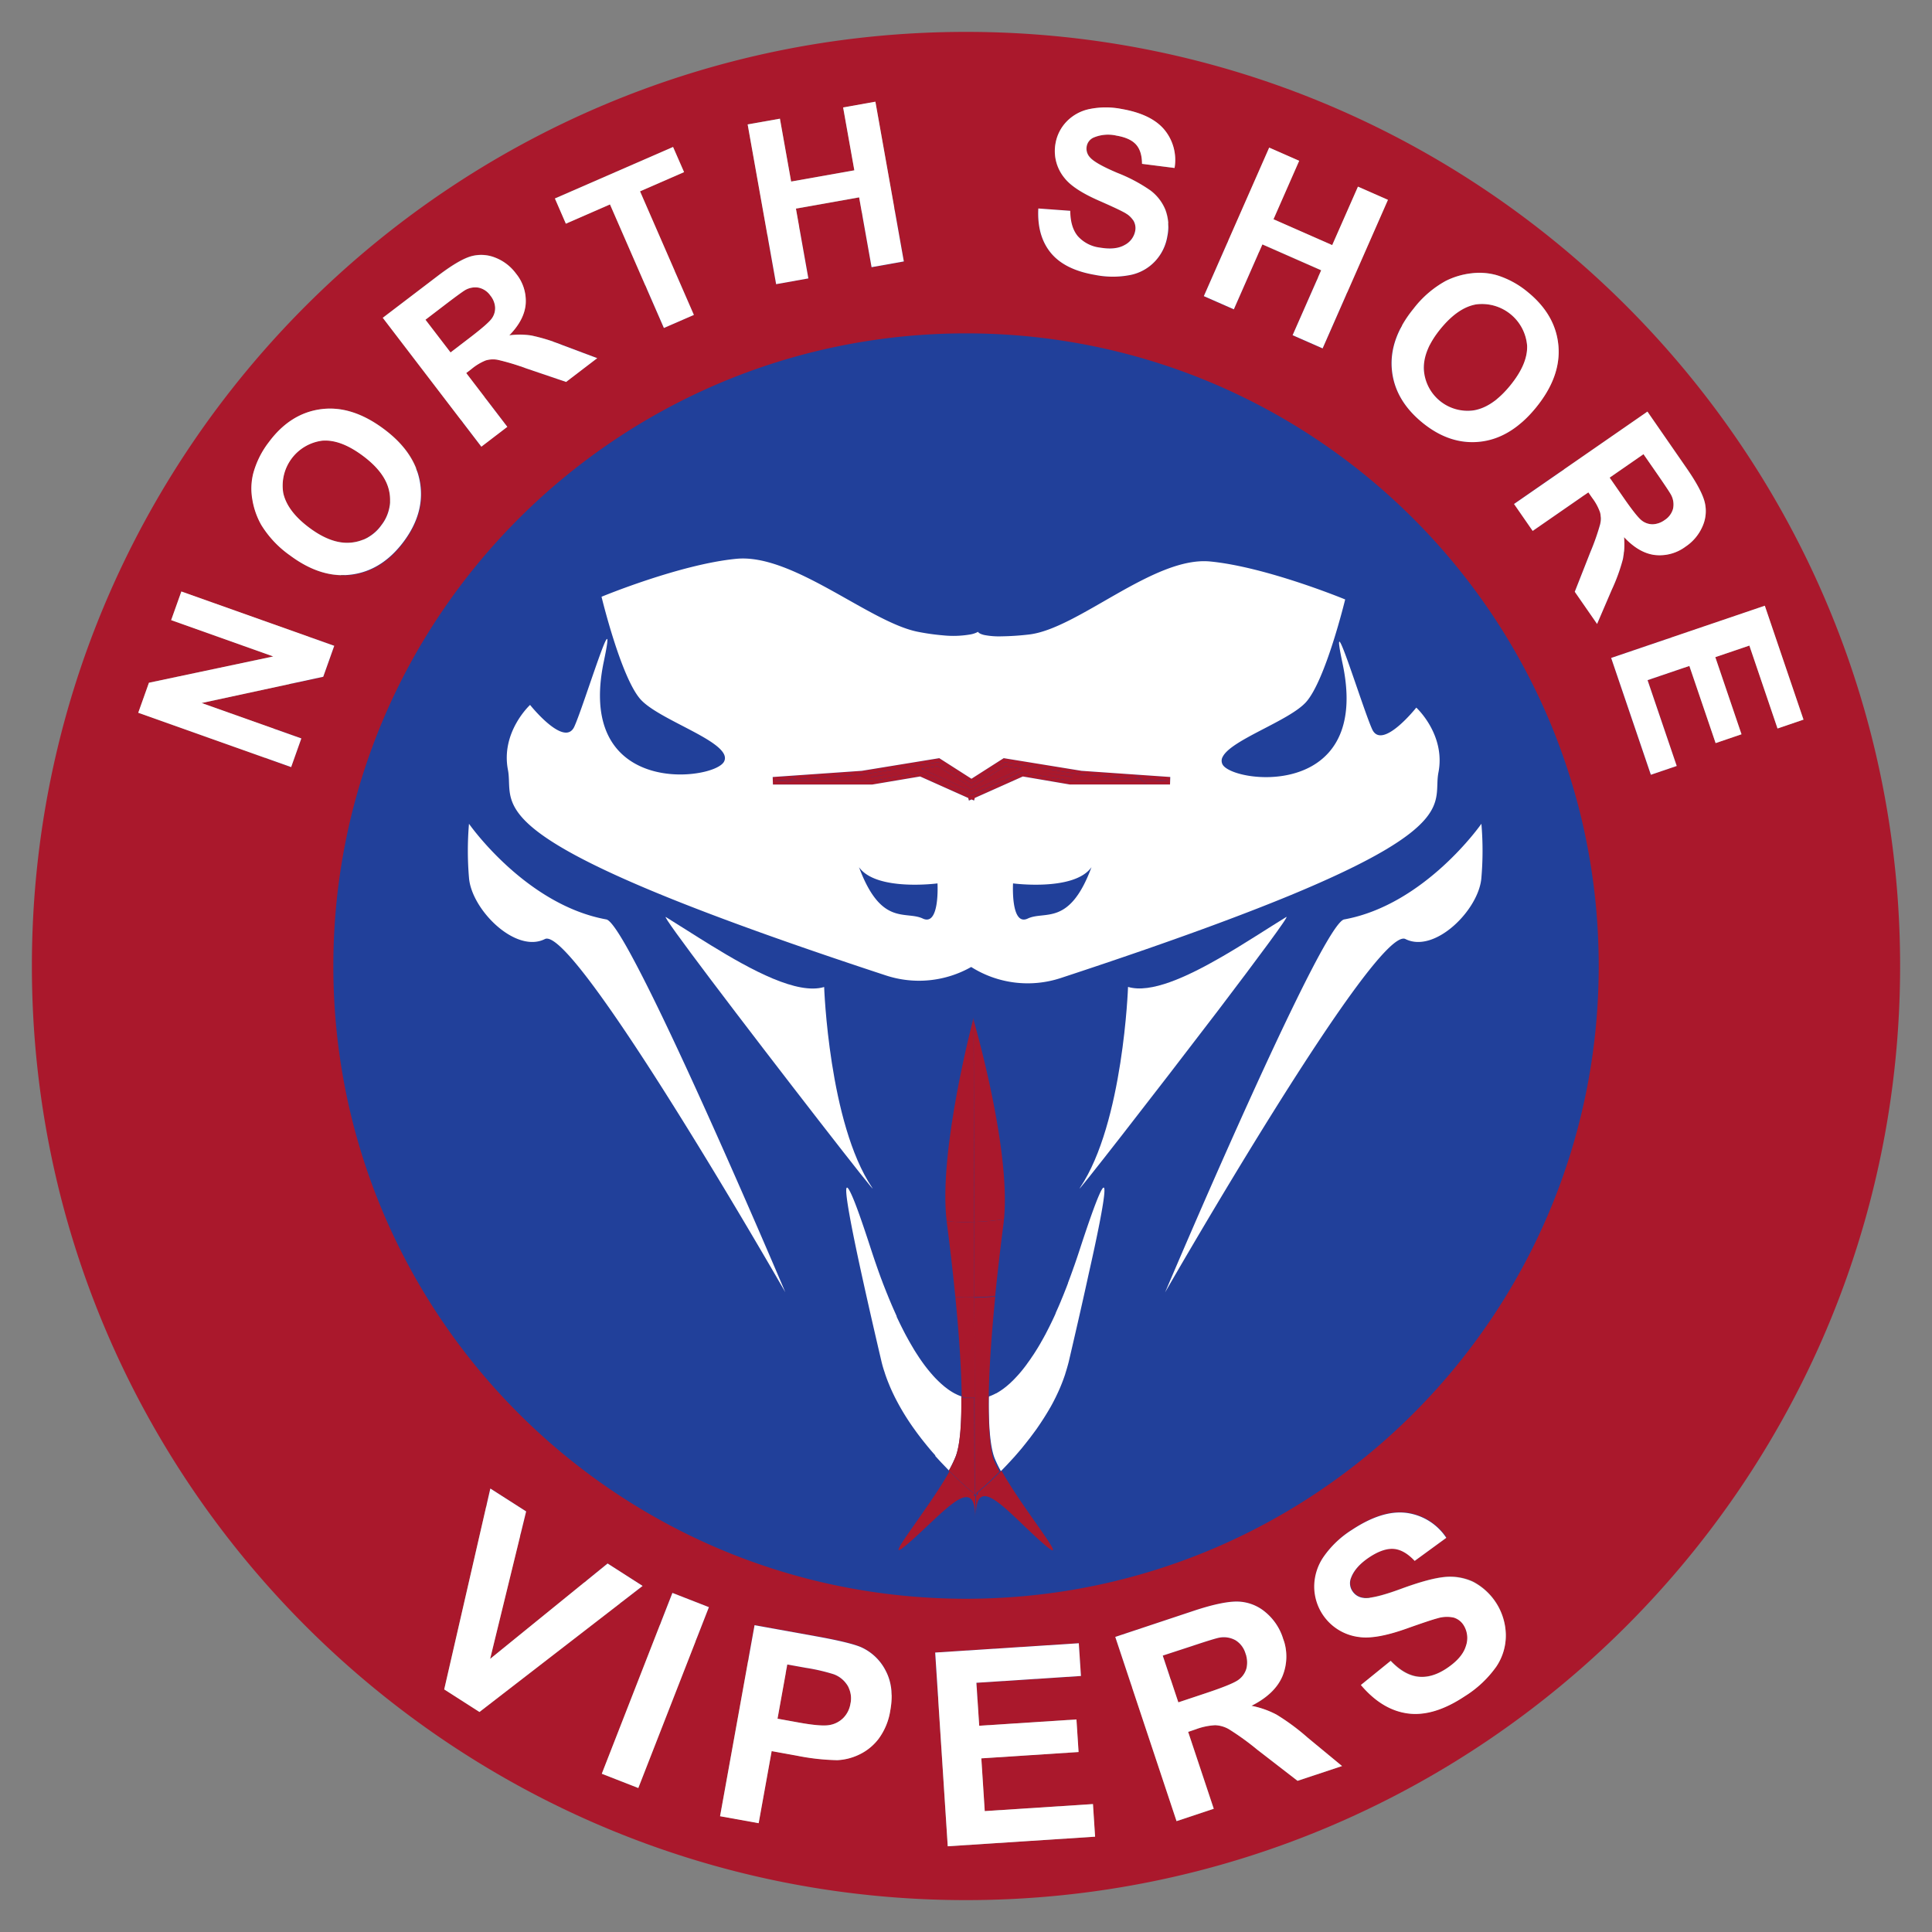 <svg id="Layer_1" data-name="Layer 1" xmlns="http://www.w3.org/2000/svg" viewBox="0 0 610.72 610.72"><rect x="0" y="0" width="610.72" height="610.72" fill="#808080" stroke="none"/><defs><style>.cls-1{fill:#21409a;stroke:#231f20;}.cls-2{fill:#aa182c;}.cls-3{fill:#fff;}</style></defs><title>NS-logo</title><circle class="cls-1" cx="312.83" cy="300.78" r="236.53"/><path class="cls-2" d="M97.86,166.86q7,5.19,13,4.65a13.14,13.14,0,0,0,9.7-5.54A13,13,0,0,0,123,155.15q-1.22-5.84-8.38-11.16t-12.87-4.73a14.33,14.33,0,0,0-12.23,16.57Q90.75,161.59,97.86,166.86Z"/><path class="cls-2" d="M263.46,529.22a60,60,0,0,0-8.69-2l-5.9-1.06-3.09,17.13,6.67,1.21q7.21,1.31,9.81.79a8,8,0,0,0,4.35-2.27,8.31,8.31,0,0,0,2.22-4.45,7.89,7.89,0,0,0-.95-5.79A8.51,8.51,0,0,0,263.46,529.22Z"/><path class="cls-2" d="M390.57,518.49a7.61,7.61,0,0,0-5.19-.82c-1,.19-3.88,1.07-8.64,2.66l-9.18,3,4.92,14.78,8.7-2.9c5.63-1.87,9.08-3.29,10.32-4.23a6.67,6.67,0,0,0,2.48-3.56,8,8,0,0,0-.26-4.76A7.3,7.3,0,0,0,390.57,518.49Z"/><path class="cls-2" d="M519,164.57a5.59,5.59,0,0,0,3.43,1.16,6.83,6.83,0,0,0,3.76-1.33,6.19,6.19,0,0,0,2.65-3.52,6.39,6.39,0,0,0-.56-4.36c-.38-.75-1.78-2.85-4.16-6.31l-4.61-6.64L508.84,151l4.37,6.3C516,161.36,518,163.79,519,164.57Z"/><path class="cls-2" d="M305.37,10.08c-162.82,0-295.29,132.46-295.29,295.28S142.55,600.64,305.37,600.64,600.64,468.17,600.64,305.36,468.18,10.08,305.37,10.08Zm215.41,120L533.19,148q4.68,6.75,5.67,10.6a11.77,11.77,0,0,1-.65,7.71,14.69,14.69,0,0,1-5.37,6.44,13.69,13.69,0,0,1-9.76,2.64q-5-.66-9.69-5.64a24.05,24.05,0,0,1-.37,7,58,58,0,0,1-3.49,9.58l-4.66,10.85-7.06-10.18,4.92-12.51a74.75,74.75,0,0,0,3.09-8.78,8,8,0,0,0,0-3.78,16.86,16.86,0,0,0-2.49-4.61l-1.2-1.73-17.6,12.19-5.9-8.52ZM446.83,97.53A32.61,32.61,0,0,1,457,88.81a24.2,24.2,0,0,1,8.15-2.44,20.19,20.19,0,0,1,8,.6A28.35,28.35,0,0,1,483,92.38q8.79,7.16,9.62,16.91t-7.06,19.47q-7.85,9.63-17.52,10.81t-18.42-6q-8.88-7.23-9.71-16.9T446.83,97.53ZM401.2,46.66l9.48,4.17-8.12,18.48,18.56,8.17L429.26,59l9.48,4.17-20.65,47L408.6,106l9-20.53-18.58-8.18-9,20.53-9.49-4.17Zm-73,19.27,10.1.74q0,5.14,2.38,8a11.16,11.16,0,0,0,7,3.62c3.29.56,5.88.29,7.79-.81A6.31,6.31,0,0,0,358.83,73a4.67,4.67,0,0,0-.53-3.23A8.44,8.44,0,0,0,355,67c-1.13-.62-3.72-1.83-7.8-3.62q-7.84-3.45-10.65-7a13.37,13.37,0,0,1-2.91-11,13.2,13.2,0,0,1,3.44-6.85,13.89,13.89,0,0,1,7.19-4,25.8,25.8,0,0,1,10.25-.05q9.51,1.65,13.61,6.65a15,15,0,0,1,3.14,12L361,51.79q0-4-1.84-6.09T353,42.88a11.76,11.76,0,0,0-7.28.63,3.74,3.74,0,0,0-2.16,2.85,4,4,0,0,0,1,3.34q1.65,1.95,8.8,5a50.28,50.28,0,0,1,10.39,5.53,14.5,14.5,0,0,1,4.7,6.1,15.27,15.27,0,0,1,.63,8.4,15.12,15.12,0,0,1-3.81,7.72,14.64,14.64,0,0,1-7.8,4.46,28.84,28.84,0,0,1-11.32,0q-9.58-1.65-14-7T328.23,65.93ZM246.54,37.52l3.54,19.87,20-3.55L266.52,34l10.2-1.82,9,50.5-10.2,1.82-3.93-22.08-20,3.55L255.53,88l-10.19,1.82-9-50.5Zm-33.77,8.94,3.46,7.95-13.91,6.07,17,39.07-9.49,4.13-17-39.06-13.95,6.09-3.46-8ZM138.31,87.22q6.52-5,10.33-6.16a11.88,11.88,0,0,1,7.73.29,14.77,14.77,0,0,1,6.69,5.06,13.65,13.65,0,0,1,3.09,9.64q-.41,5-5.18,9.92a24.09,24.09,0,0,1,7,.06,58.14,58.14,0,0,1,9.74,3l11.06,4.15-9.85,7.52-12.72-4.32a71.84,71.84,0,0,0-8.92-2.68,8.07,8.07,0,0,0-3.77.2,17,17,0,0,0-4.49,2.71l-1.67,1.28,13,17-8.23,6.28L121,100.46Zm-58.26,62.6a28.22,28.22,0,0,1,5-10.09q6.77-9.09,16.46-10.38t19.77,6.19q10,7.4,11.58,17t-5.12,18.68q-6.81,9.19-16.44,10.46t-19.47-6a32.78,32.78,0,0,1-9.17-9.71,24.23,24.23,0,0,1-2.8-8A19.83,19.83,0,0,1,80.05,149.82ZM63.74,222.23l31.52,11.19L92,242.49,43.7,225.31l3.38-9.49,39.3-8.31L54.11,196,57.33,187l48.33,17.17-3.48,9.79ZM140.42,534,155,470.53l11.32,7.24-11.39,46.62,37.14-30.16,11.07,7.09-51.58,39.85Zm61.36,31.22-11.54-4.51,22.29-57.17,11.55,4.5Zm79.65-24.59a20.22,20.22,0,0,1-3.71,9,16.74,16.74,0,0,1-6.2,5,17.89,17.89,0,0,1-6.84,1.73,71.5,71.5,0,0,1-12.8-1.42l-7.95-1.44-4.11,22.78-12.2-2.2,10.9-60.39,19.57,3.53c7.41,1.34,12.2,2.51,14.34,3.53a16.13,16.13,0,0,1,7.62,7.47C281.84,531.74,282.3,535.86,281.43,540.67Zm18.16,43-4-61.24,45.4-2.94.68,10.36-33.05,2.14.89,13.58,30.74-2,.67,10.3-30.74,2,1.08,16.68,34.2-2.23.68,10.31Zm110.6-20.69-12.72-9.83a83,83,0,0,0-9-6.5,9.35,9.35,0,0,0-4.34-1.25,20.57,20.57,0,0,0-6.13,1.3l-2.39.81,8.09,24.3-11.76,3.91-19.37-58.23,24.74-8.23c6.23-2.07,10.92-3,14.09-2.94A14.1,14.1,0,0,1,400,509.6a17.67,17.67,0,0,1,5.59,8.33,16.35,16.35,0,0,1-.25,12.1q-2.43,5.55-9.73,9.22a28.78,28.78,0,0,1,7.92,2.79,70,70,0,0,1,9.84,7.23l10.89,9Zm62.71-36a34.72,34.72,0,0,1-9.9,9.25q-9.69,6.42-17.87,5.38t-14.87-9l9.41-7.63q4.24,4.46,8.6,5t9.06-2.59c3.32-2.21,5.36-4.56,6.12-7.09a7.63,7.63,0,0,0-.73-6.62,5.61,5.61,0,0,0-3.12-2.38,10.24,10.24,0,0,0-5.19.24q-2.22.58-9.74,3.25-9.68,3.43-15,2.65a16.11,16.11,0,0,1-14.16-16,16.69,16.69,0,0,1,3-9.42,31,31,0,0,1,8.89-8.44c6.42-4.24,12.18-6.05,17.3-5.38a17.89,17.89,0,0,1,12.57,7.88l-10,7.3q-3.27-3.49-6.6-3.79c-2.21-.18-4.78.69-7.69,2.61s-4.94,4.16-5.82,6.52a4.48,4.48,0,0,0,.46,4.26,4.7,4.7,0,0,0,3.6,2.09q3,.35,11.76-2.86t13.58-3.71a17.29,17.29,0,0,1,9.1,1.46A19.32,19.32,0,0,1,476,516.69,17.63,17.63,0,0,1,472.9,527ZM305.37,505.38c-110.48,0-200-89.55-200-200s89.55-200,200-200,200,89.55,200,200S415.83,505.38,305.37,505.38ZM553,204.07l-10.77,3.66,8.28,24.38-8.19,2.78L534,210.51,520.81,215,530,242.14l-8.18,2.77L509.3,208l48.57-16.51,12.23,36-8.21,2.8Z"/><path class="cls-2" d="M155.5,100.6a5.56,5.56,0,0,0,1-3.49A6.65,6.65,0,0,0,155,93.42a6.11,6.11,0,0,0-3.64-2.48,6.36,6.36,0,0,0-4.32.77c-.74.42-2.77,1.9-6.11,4.45l-6.42,4.91,7.91,10.34,6.09-4.66Q154.4,102.23,155.5,100.6Z"/><path class="cls-2" d="M455.19,126.72a13,13,0,0,0,10.7,3q5.88-.94,11.52-7.87t5.32-12.64a14.33,14.33,0,0,0-16-13q-5.82.93-11.41,7.8t-5.22,12.79A13.1,13.1,0,0,0,455.19,126.72Z"/><polygon class="cls-2" points="307.09 249 296.39 242.17 291.26 243 307.09 250.08 322.92 243 317.79 242.17 307.09 249"/><polygon class="cls-2" points="275.62 245.62 284.35 244.12 275.17 245.62 275.62 245.62"/><polygon class="cls-2" points="338.56 245.62 339.04 245.62 329.5 244.07 338.56 245.62"/><path class="cls-2" d="M272.51,244.84l24.14-3.92,10.44,6.68,10.44-6.68,24.15,3.92,18.83,1.32c-.47-.44-.94-.87-1.42-1.29l-17.22-1.2-24.59-4-10.19,6.51-10.18-6.51-24.49,4-21.09,1.47L250,246.41Z"/><path class="cls-2" d="M290.86,245.43l15.2,6.8.22.83.82-.37.82.35.21-.82,15.2-6.79L338.26,248h24.17c-.4-.4-.83-.79-1.24-1.18H338.46l-15.29-2.62-16.06,7.18v0h0v0L291,244.19l-15.29,2.62H249.54L248.29,248h27.43Z"/><path class="cls-2" d="M369.85,246.81h-8.66c.41.39.84.78,1.24,1.18h7.42l.08-2.38-10.84-.75c.48.42,1,.85,1.42,1.29Z"/><path class="cls-2" d="M244.33,246.81l5.62-.4,1.38-1.28-7.08.49.08,2.38h4l1.25-1.19Z"/><path class="cls-2" d="M341.68,244.84l-24.15-3.92-10.44,6.68-10.44-6.68-24.14,3.92L250,246.41l-.41.4h26.18L291,244.19l16.06,7.18v0h0v0l16.06-7.18,15.29,2.62h22.73l-.68-.65Zm-66.06.78h-.45l9.18-1.5Zm31.47,4.46L291.26,243l5.13-.83,10.7,6.83,10.7-6.83,5.13.83Zm31.47-4.46-9.06-1.55,9.54,1.55Z"/><path class="cls-2" d="M360.51,246.16l.68.65h8.66Z"/><path class="cls-2" d="M244.33,246.81h5.21l.41-.4Z"/><polygon class="cls-3" points="54.1 196.03 86.38 207.51 47.08 215.82 43.7 225.31 92.04 242.49 95.26 233.42 63.74 222.23 102.18 213.93 105.66 204.14 57.33 186.97 54.1 196.03"/><path class="cls-3" d="M121.23,135.54q-10.07-7.47-19.77-6.19T85,139.73a28.22,28.22,0,0,0-5,10.09,19.83,19.83,0,0,0-.24,8.08,24.23,24.23,0,0,0,2.8,8,32.78,32.78,0,0,0,9.17,9.71q9.84,7.31,19.47,6t16.44-10.46q6.74-9.08,5.12-18.68T121.23,135.54ZM120.56,166a13.14,13.14,0,0,1-9.7,5.54q-6,.54-13-4.65t-8.31-11a14.33,14.33,0,0,1,12.23-16.57q5.79-.52,12.87,4.73T123,155.15A13,13,0,0,1,120.56,166Z"/><path class="cls-3" d="M160.38,134.93l-13-17,1.67-1.28a17,17,0,0,1,4.49-2.71,8.07,8.07,0,0,1,3.77-.2,71.84,71.84,0,0,1,8.92,2.68l12.72,4.32,9.85-7.52-11.06-4.15a58.14,58.14,0,0,0-9.74-3,24.09,24.09,0,0,0-7-.06q4.77-4.87,5.18-9.92a13.65,13.65,0,0,0-3.09-9.64,14.77,14.77,0,0,0-6.69-5.06,11.88,11.88,0,0,0-7.73-.29q-3.79,1.18-10.33,6.16L121,100.46l31.16,40.75Zm-25.89-33.86,6.42-4.91c3.34-2.55,5.37-4,6.11-4.45a6.36,6.36,0,0,1,4.32-.77A6.11,6.11,0,0,1,155,93.42a6.65,6.65,0,0,1,1.51,3.69,5.56,5.56,0,0,1-1,3.49q-1.09,1.64-7,6.15l-6.09,4.66Z"/><polygon class="cls-3" points="192.82 64.62 209.86 103.68 219.35 99.55 202.32 60.48 216.24 54.41 212.76 46.46 175.41 62.75 178.87 70.71 192.82 64.62"/><polygon class="cls-3" points="255.53 88.01 251.6 65.94 271.58 62.38 275.51 84.46 285.71 82.64 276.72 32.14 266.52 33.96 270.06 53.84 250.08 57.39 246.54 37.52 236.34 39.33 245.34 89.83 255.53 88.01"/><path class="cls-3" d="M355.49,77.45c-1.91,1.1-4.5,1.37-7.79.81a11.16,11.16,0,0,1-7-3.62q-2.34-2.82-2.38-8l-10.1-.74q-.45,8.64,3.92,14t14,7a28.84,28.84,0,0,0,11.32,0,14.64,14.64,0,0,0,7.8-4.46A15.12,15.12,0,0,0,369,74.72a15.27,15.27,0,0,0-.63-8.4,14.5,14.5,0,0,0-4.7-6.1,50.28,50.28,0,0,0-10.39-5.53q-7.14-3-8.8-5a4,4,0,0,1-1-3.34,3.74,3.74,0,0,1,2.16-2.85,11.76,11.76,0,0,1,7.28-.63q4.3.73,6.18,2.82T361,51.79l10.29,1.3a15,15,0,0,0-3.14-12q-4.09-5-13.61-6.65a25.8,25.8,0,0,0-10.25.05,13.89,13.89,0,0,0-7.19,4,13.2,13.2,0,0,0-3.44,6.85,13.37,13.37,0,0,0,2.91,11q2.81,3.54,10.65,7c4.08,1.79,6.67,3,7.8,3.62a8.44,8.44,0,0,1,3.29,2.82,4.67,4.67,0,0,1,.53,3.23A6.31,6.31,0,0,1,355.49,77.45Z"/><polygon class="cls-3" points="399.06 77.25 417.64 85.43 408.6 105.96 418.09 110.13 438.74 63.17 429.26 59 421.12 77.48 402.56 69.31 410.68 50.83 401.2 46.66 380.54 93.61 390.03 97.78 399.06 77.25"/><path class="cls-3" d="M449.63,133.61q8.76,7.14,18.42,6t17.52-10.81q7.9-9.72,7.06-19.47T483,92.38A28.35,28.35,0,0,0,473.15,87a20.19,20.19,0,0,0-8-.6A24.2,24.2,0,0,0,457,88.81a32.61,32.61,0,0,0-10.12,8.72q-7.74,9.5-6.91,19.18T449.63,133.61ZM455.32,104q5.6-6.87,11.41-7.8a14.33,14.33,0,0,1,16,13q.25,5.79-5.32,12.64t-11.52,7.87a13.85,13.85,0,0,1-15.79-12.89Q449.83,110.76,455.32,104Z"/><path class="cls-3" d="M513,176.8a24.05,24.05,0,0,0,.37-7q4.67,5,9.69,5.64a13.69,13.69,0,0,0,9.76-2.64,14.69,14.69,0,0,0,5.37-6.44,11.77,11.77,0,0,0,.65-7.71q-1-3.84-5.67-10.6l-12.41-17.93-42.17,29.2,5.9,8.52,17.6-12.19,1.2,1.73A16.86,16.86,0,0,1,505.8,162a8,8,0,0,1,0,3.78,74.75,74.75,0,0,1-3.09,8.78l-4.92,12.51,7.06,10.18,4.66-10.85A58,58,0,0,0,513,176.8Zm6.52-33.23,4.61,6.64c2.38,3.46,3.78,5.56,4.16,6.31a6.39,6.39,0,0,1,.56,4.36,6.19,6.19,0,0,1-2.65,3.52,6.83,6.83,0,0,1-3.76,1.33,5.59,5.59,0,0,1-3.43-1.16c-1.06-.78-3-3.21-5.82-7.29l-4.37-6.3Z"/><polygon class="cls-3" points="557.87 191.47 509.3 207.98 521.85 244.91 530.03 242.13 520.81 215 534.03 210.51 542.32 234.9 550.5 232.11 542.22 207.73 552.99 204.07 561.89 230.28 570.1 227.48 557.87 191.47"/><path class="cls-3" d="M275.64,375.35C262,355,260.52,312,260.52,312c-8.45,2.52-22.82-5.21-35.83-13.21-5.08-3.12-9.95-6.28-14.18-8.89-1-.63,5.13,7.78,14,19.54C244.64,336.13,278.88,380.19,275.64,375.35Z"/><path class="cls-3" d="M341.17,395.42c-.5,1.54-1,3-1.5,4.44-.16.44-.32.88-.47,1.32s-.33.91-.49,1.36-.36,1-.54,1.48c-.11.31-.24.63-.35.94s-.13.35-.21.53l0,.12h0l-.15.39c-.25.66-.5,1.31-.75,1.93s-.37.95-.56,1.41c-.07.2-.16.39-.24.58l-.11.27c-.17.4-.33.8-.49,1.19,0,.08-.08.18-.11.26-.17.41-.34.82-.51,1.2-.34.79-.68,1.53-1,2.27l0,.08c-.13.31-.28.63-.41.92-.89,1.92-1.77,3.69-2.64,5.35l-.25.49a6.28,6.28,0,0,0-.31.57l-.35.62c-.19.35-.37.68-.57,1-.07.12-.13.25-.19.36l-.4.68c-.33.56-.66,1.12-1,1.64l-.42.67c-.33.53-.65,1-1,1.5l-.37.56c-.36.53-.72,1-1.08,1.51-.08.11-.15.23-.23.33-.89,1.21-1.76,2.28-2.6,3.22l-.12.13-.35.38-.75.8h0l-.26.26-.28.29-.39.36-.27.27-.24.22-.85.74s-.05,0-.06.05a2.52,2.52,0,0,0-.25.21c-.09.08-.18.13-.27.2-.24.19-.47.38-.7.54l-.1.07a.71.71,0,0,1-.14.1l-.13.09a18.91,18.91,0,0,1-1.68,1.06.57.57,0,0,1-.13.08l-.08,0h0q-.42.23-.84.42a1.33,1.33,0,0,1-.21.09l-.16.08-.48.19h0a.87.87,0,0,1-.25.1l-.2.07-.1,0c-.12,8.62.36,15.74,1.81,19.49a38.1,38.1,0,0,0,2,4.14h0l.44-.45,0,0h0l0,0c.55-.56,1.12-1.15,1.68-1.75h0l0,0c.14-.16.29-.31.44-.47l0,0s0,0,0,0h0l1.84-2h0l.12-.15,0,0c.69-.78,1.39-1.6,2.09-2.43h0c.08-.1.16-.19.23-.29h0c.71-.87,1.43-1.78,2.14-2.7l.12-.14h0c.74-1,1.46-1.94,2.18-2.95l.22-.32,0,0c1.35-1.94,2.67-4,3.88-6.08h0c0-.08.1-.17.15-.25h0c.57-1,1.11-2,1.63-3.07v0h0q.15-.27.27-.54a55.51,55.51,0,0,0,2.87-7h0c.05-.17.09-.32.14-.48h0c.36-1.14.7-2.31,1-3.48,1.63-7,4.1-17.62,6.29-27.7C349.47,379.14,353.09,358.86,341.17,395.42Z"/><path class="cls-3" d="M406.59,289.87c-5.93,3.65-13.1,8.38-20.34,12.57-11.19,6.47-22.54,11.66-29.67,9.53,0,0-1.47,43-15.12,63.38-2.87,4.27,23.55-29.65,43.64-56C397.74,302.7,407.87,289.08,406.59,289.87Z"/><path class="cls-3" d="M295.65,460.25h0c.62.69,1.23,1.35,1.83,2l0,0h0v0l.46.48v0l1.73,1.8h0l.28.28a37.78,37.78,0,0,0,2.14-4.4c1.44-3.69,1.92-10.62,1.82-19l-.25-.09a1.3,1.3,0,0,1-.25-.1c-.22-.08-.45-.17-.68-.28l-.19-.08-.31-.16h0c-.19-.09-.37-.17-.55-.27l0,0a20.44,20.44,0,0,1-2.07-1.31l-.13-.11c-.31-.22-.62-.47-.95-.72l-.24-.21c-.29-.25-.59-.5-.89-.77a3.07,3.07,0,0,1-.26-.25c-.31-.27-.62-.58-.94-.9l0,0-.25-.25c-.36-.36-.73-.76-1.1-1.18a.75.75,0,0,1-.11-.13c-.82-.92-1.66-1.95-2.53-3.11a.76.76,0,0,0-.08-.11l-.22-.3c-.36-.5-.72-1-1.09-1.55-.12-.17-.24-.34-.36-.53s-.39-.61-.6-.92l-.08-.13c-.11-.17-.21-.31-.31-.48s-.28-.43-.41-.65l-.1-.17c-.07-.12-.15-.24-.22-.37l-.59-1-.08-.14c-.14-.23-.27-.46-.4-.69-.35-.6-.7-1.24-1.05-1.89a.7.7,0,0,0-.06-.09c-.1-.2-.21-.39-.31-.58-.92-1.74-1.86-3.64-2.81-5.67l0-.11,0-.07c-.13-.27-.25-.56-.38-.84-.35-.78-.71-1.59-1.07-2.42-.17-.39-.34-.8-.51-1.2-.31-.74-.63-1.5-.94-2.29q-.29-.69-.57-1.41l-.4-1a.66.66,0,0,1-.05-.15c-.17-.42-.34-.84-.5-1.28s-.37-1-.55-1.45c-.33-.91-.67-1.84-1-2.79-.16-.46-.32-.89-.47-1.35-.51-1.44-1-2.92-1.51-4.46-3-9.26-5-14.87-6.3-17.71s-1.77-2.91-1.68-.86c.2,4,2.61,15.85,5.3,28,2.06,9.35,4.28,18.93,5.79,25.37.27,1.17.6,2.34,1,3.49h0l.15.49h0c.36,1.08.76,2.16,1.2,3.23.08.2.17.41.25.62h0c.44,1.05.91,2.08,1.41,3.1h0l.12.25a75.5,75.5,0,0,0,6.06,10.07l.19.26h0c.7,1,1.4,1.93,2.12,2.86h0a2.35,2.35,0,0,0,.19.25v0h0v0c.63.8,1.27,1.6,1.9,2.37l.37.44s0,0,0,0c.63.77,1.27,1.5,1.91,2.22l.19.23Z"/><path class="cls-3" d="M444.28,296.84c9.3,4.66,23.26-9.3,24-19.39a100.07,100.07,0,0,0,0-17.05S450.49,286,424.9,290.64c-2.17.39-8.11,11.13-15.38,26-8.66,17.68-19.19,41.2-27.45,60-7.94,18.13-13.77,31.88-13.77,31.88S435,292.19,444.28,296.84Z"/><path class="cls-3" d="M191.67,290.64c-25.59-4.65-43.42-30.24-43.42-30.24a101.37,101.37,0,0,0,0,17.05c.77,10.09,14.74,24.05,24,19.39,4-2,18.53,18.25,33.83,42,8.61,13.38,17.47,27.87,24.83,40.16,10.07,16.81,17.33,29.48,17.33,29.48s-3.89-9.19-9.65-22.44c-10.56-24.27-27.37-62.17-38-82.12C196.4,296,193.15,290.91,191.67,290.64Z"/><path class="cls-3" d="M202.53,221.13c4.63,5.09,18.75,10.2,24.33,14.94,1.9,1.62,2.82,3.19,2,4.71s-4.19,3-8.69,3.66c-13.25,2-36-3.15-29.31-35.29,4.66-22.22-6.2,13.68-9.3,20.52s-14-6.84-14-6.84-9.3,8.55-7,20.51c1.72,8.85-6.29,16.3,42.93,37.19,6.43,2.73,13.85,5.69,22.39,8.91,14.53,5.48,32.3,11.72,54.09,18.88A33.48,33.48,0,0,0,307,305.67a33.45,33.45,0,0,0,28.29,3.5c19.76-6.5,36.21-12.23,49.93-17.33,8.53-3.17,16-6.09,22.55-8.79,53.64-22.17,45.16-29.78,46.93-38.85,2.33-12-7-20.52-7-20.52s-10.84,13.68-13.95,6.84-14-42.74-9.3-20.51c7.64,36.52-22.82,38.14-34.11,34.13-2-.71-3.42-1.6-3.89-2.51a2.51,2.51,0,0,1,.09-2.46c2.79-5.36,20.91-11.28,26.28-17.2,6.19-6.84,12.4-32.48,12.4-32.48s-24.82-10.26-42.65-12-41.87,21.37-57.37,23.09a84.94,84.94,0,0,1-8.67.57,24.31,24.31,0,0,1-5.45-.43c-1.77-.43-1.91-1-1.91-1a7.84,7.84,0,0,1-2.61.86,31.49,31.49,0,0,1-8.46.26,72.19,72.19,0,0,1-7.93-1.12c-15.31-3-39.54-24.79-57.37-23.08s-42.65,12-42.65,12S196.32,214.28,202.53,221.13Zm89.17,69.23c-5.43-2.56-13.18,2.57-20.16-16.24,5.42,7.7,24.81,5.13,24.81,5.13S297.12,292.93,291.7,290.36Zm33.18,0c-5.43,2.57-4.65-11.11-4.65-11.11s19.38,2.57,24.8-5.13C338.06,292.93,330.31,287.8,324.88,290.36ZM338.26,248l-14.93-2.55-15.2,6.79-.21.82-.82-.35-.82.37-.22-.83-15.2-6.8L275.72,248H244.33l-.08-2.38,7.08-.49,21.09-1.47,24.49-4,10.18,6.51,10.19-6.51,24.59,4,17.22,1.2,10.84.75-.08,2.38H338.26Z"/><path class="cls-3" d="M308.16,472.58h0l-.07-30.64h0Z"/><polygon class="cls-3" points="192.07 494.23 154.93 524.39 166.32 477.77 155 470.53 140.42 534.04 151.56 541.17 203.14 501.32 192.07 494.23"/><rect class="cls-3" x="176.48" y="528.22" width="61.37" height="12.39" transform="translate(-366 532.95) rotate(-68.67)"/><path class="cls-3" d="M272.43,520.8c-2.14-1-6.93-2.19-14.34-3.53l-19.57-3.53-10.9,60.39,12.2,2.2,4.11-22.78,7.95,1.44a71.5,71.5,0,0,0,12.8,1.42,17.89,17.89,0,0,0,6.84-1.73,16.74,16.74,0,0,0,6.2-5,20.22,20.22,0,0,0,3.71-9c.87-4.81.41-8.93-1.38-12.4A16.13,16.13,0,0,0,272.43,520.8Zm-3.6,17.77a8.31,8.31,0,0,1-2.22,4.45,8,8,0,0,1-4.35,2.27q-2.6.51-9.81-.79l-6.67-1.21,3.09-17.13,5.9,1.06a60,60,0,0,1,8.69,2,8.51,8.51,0,0,1,4.42,3.56A7.89,7.89,0,0,1,268.83,538.57Z"/><polygon class="cls-3" points="311.29 572.5 310.21 555.83 340.95 553.83 340.28 543.53 309.54 545.52 308.65 531.94 341.7 529.79 341.02 519.44 295.62 522.38 299.59 583.62 346.17 580.59 345.5 570.28 311.29 572.5"/><path class="cls-3" d="M403.52,542a28.78,28.78,0,0,0-7.92-2.79q7.31-3.68,9.73-9.22a16.35,16.35,0,0,0,.25-12.1A17.67,17.67,0,0,0,400,509.6a14.1,14.1,0,0,0-8.63-3.33c-3.17-.1-7.86.87-14.09,2.94l-24.74,8.23,19.37,58.23,11.76-3.91-8.09-24.3,2.39-.81a20.57,20.57,0,0,1,6.13-1.3,9.35,9.35,0,0,1,4.34,1.25,83,83,0,0,1,9,6.5l12.72,9.83,14.06-4.67-10.89-9A70,70,0,0,0,403.52,542ZM394,527.47A6.67,6.67,0,0,1,391.5,531c-1.24.94-4.69,2.36-10.32,4.23l-8.7,2.9-4.92-14.78,9.18-3c4.76-1.59,7.64-2.47,8.64-2.66a7.61,7.61,0,0,1,5.19.82,7.3,7.3,0,0,1,3.15,4.22A8,8,0,0,1,394,527.47Z"/><path class="cls-3" d="M465.58,500a17.29,17.29,0,0,0-9.1-1.46q-4.87.5-13.58,3.71t-11.76,2.86a4.7,4.7,0,0,1-3.6-2.09,4.48,4.48,0,0,1-.46-4.26q1.32-3.54,5.82-6.52c2.91-1.92,5.48-2.79,7.69-2.61s4.42,1.46,6.6,3.79l10-7.3a17.89,17.89,0,0,0-12.57-7.88c-5.12-.67-10.88,1.14-17.3,5.38a31,31,0,0,0-8.89,8.44,16.69,16.69,0,0,0-3,9.42,16.11,16.11,0,0,0,14.16,16q5.34.79,15-2.65,7.51-2.67,9.74-3.25a10.24,10.24,0,0,1,5.19-.24,5.61,5.61,0,0,1,3.12,2.38,7.63,7.63,0,0,1,.73,6.62c-.76,2.53-2.8,4.88-6.12,7.09q-4.71,3.12-9.06,2.59t-8.6-5l-9.41,7.63q6.71,7.92,14.87,9T463,536.22a34.72,34.72,0,0,0,9.9-9.25A17.63,17.63,0,0,0,476,516.69,19.32,19.32,0,0,0,465.58,500Z"/><path class="cls-2" d="M307.8,322.61l.15,63.64a81,81,0,0,0,9.42-.83C319.57,362.87,307.8,322.61,307.8,322.61Z"/><path class="cls-2" d="M307.93,386.25l-.17-64.52s-11.22,42-8.51,64.34c2,.14,4.06.25,6.12.25C306.22,386.32,307.08,386.28,307.93,386.25Z"/><path class="cls-2" d="M308,410.06c2.21-.05,4.41-.17,6.58-.35.84-8.39,1.8-16.36,2.62-22.8.07-.48.12-1,.16-1.49a81,81,0,0,1-9.42.83Z"/><path class="cls-2" d="M302,410.05c1.12,0,2.24.08,3.37.08.88,0,1.75-.05,2.62-.07l-.06-23.81c-.85,0-1.71.07-2.56.07-2.06,0-4.1-.11-6.12-.25,0,.12,0,.26.05.38C300.16,393.09,301.15,401.38,302,410.05Z"/><path class="cls-2" d="M314.72,466.72l0,0-.33.33,0,0h0l-.07.06-1.51,1.43h0c-.55.52-1.07,1-1.54,1.41l-.05,0,0,0h0s0,0,0,0c-.43.38-.82.72-1.17,1a.07.07,0,0,1,0,.05l0,0c-.38.33-.72.6-1,.84v.76l-.3-.22-.06-.06-.07-.06,0,0-.13.1,0,6.93c0-14.82,10.8-.26,22,9.25,8.28,7-7.27-11.61-13.88-23.63l-.05,0C315.75,465.71,315.23,466.23,314.72,466.72Z"/><path class="cls-2" d="M307.82,472.85v-.76c-.3-.24-.65-.54-1.06-.89l0,0s0,0-.05,0h0c-.37-.32-.78-.67-1.23-1.08h0l-.11-.1h0c-.39-.34-.8-.71-1.23-1.12h0l-.13-.11-.08-.07v0h0c-.53-.49-1.1-1-1.69-1.61l-.06,0,0,0c-.59-.57-1.21-1.19-1.85-1.82h0l-.18-.18c-6.68,12-22,30.32-13.74,23.37,11.24-9.51,21.88-23.61,21.88-8.79l0-6.93C308,472.75,307.82,472.85,307.82,472.85Z"/><path class="cls-2" d="M305.37,410.13c-1.13,0-2.25-.05-3.37-.08,1.06,10.72,1.89,22,2,31.43l.31.1.25.07a.66.66,0,0,0,.15.05l.36.09a1.8,1.8,0,0,1,.22.06l.23,0,.13,0,.24,0H306a2.78,2.78,0,0,0,.39,0l.18,0,.33,0h1v-.17l.11,0h0l.14,0L308,410.06C307.12,410.08,306.25,410.13,305.37,410.13Z"/><path class="cls-2" d="M308.09,441.94l.19,0h0v0h0l.34-.06h0l.12,0v.17h1l.32,0,.26,0h.05l.27,0,.16,0,.27-.05.15,0,.09,0a1.29,1.29,0,0,1,.21-.06c.16,0,.34-.08.51-.14l.24-.06.27-.09c.13-9.57,1-21,2.07-31.79-2.17.18-4.37.3-6.58.35Z"/><path class="cls-2" d="M312.52,441.5l-.27.09-.24.06c-.17.06-.35.1-.51.14a1.29,1.29,0,0,0-.21.06l-.09,0-.15,0-.27.05-.16,0-.27,0h-.05l-.26,0-.32,0h-1v-.17l-.12,0h0l-.34.06h0v0h0l-.19,0,.07,30.64.13-.1,0,0,.07.06.06.06.3.22v-.76c.27-.24.61-.51,1-.84l0,0a.07.07,0,0,0,0-.05c.35-.29.74-.63,1.17-1,0,0,0,0,0,0h0l0,0,.05,0c.47-.42,1-.89,1.54-1.41h0l1.51-1.43.07-.06h0l0,0,.33-.33,0,0c.51-.49,1-1,1.56-1.55l.05,0a38.1,38.1,0,0,1-2-4.14C312.88,457.24,312.4,450.12,312.52,441.5Z"/><path class="cls-2" d="M300.22,465.11c.64.63,1.26,1.25,1.85,1.82l0,0,.06,0c.59.57,1.16,1.12,1.69,1.61h0v0l.08.07.13.11h0c.43.41.84.78,1.23,1.12h0l.11.1h0c.45.41.86.76,1.23,1.08h0s0,0,.05,0l0,0c.41.35.76.65,1.06.89v.76s.14-.1.34-.27l-.08-30.64-.14,0h0l-.11,0v.17h-1l-.33,0-.18,0a2.78,2.78,0,0,1-.39,0h-.07l-.24,0-.13,0-.23,0a1.8,1.8,0,0,0-.22-.06l-.36-.09a.66.66,0,0,1-.15-.05l-.25-.07-.31-.1c.1,8.43-.38,15.36-1.82,19a37.78,37.78,0,0,1-2.14,4.4l.18.18Z"/></svg>